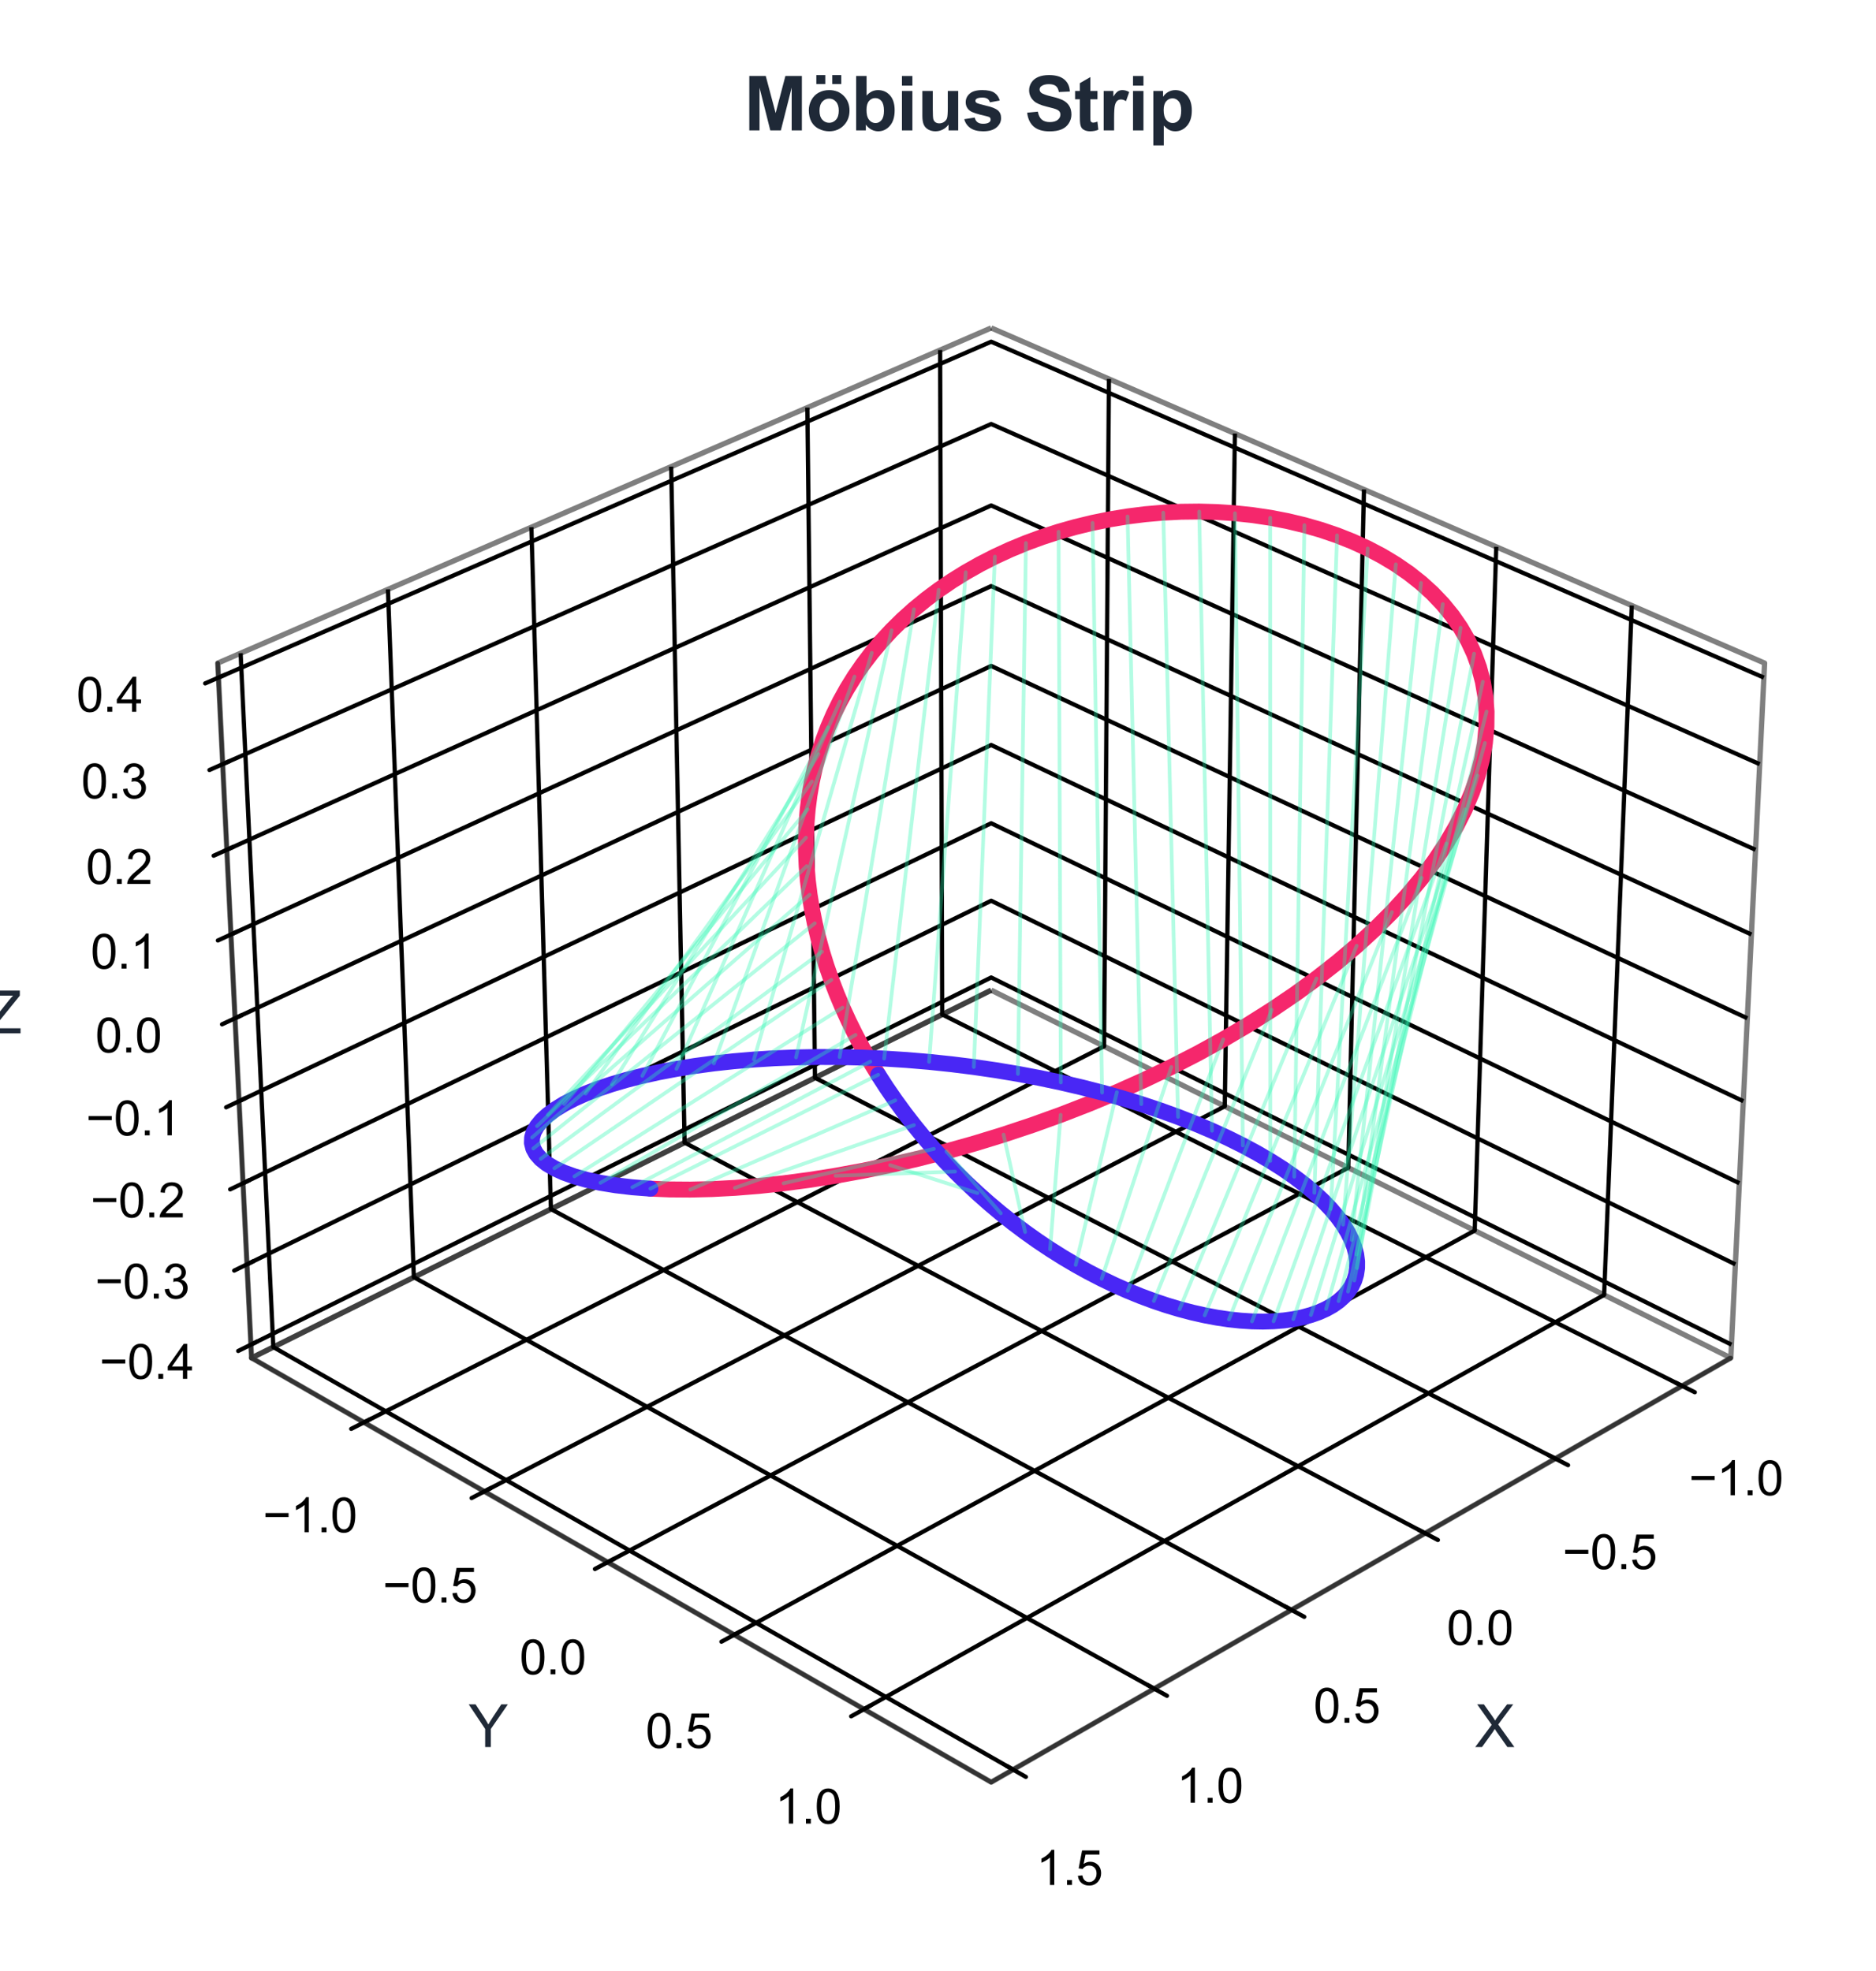 <?xml version="1.0" encoding="utf-8" standalone="no"?>
<!DOCTYPE svg PUBLIC "-//W3C//DTD SVG 1.1//EN"
  "http://www.w3.org/Graphics/SVG/1.1/DTD/svg11.dtd">
<svg xmlns:xlink="http://www.w3.org/1999/xlink" viewBox="0 0 353.705 371.636" xmlns="http://www.w3.org/2000/svg" version="1.1">
 <defs>
  <style type="text/css">*{stroke-linejoin: round; stroke-linecap: butt}</style>
 </defs>
 <g id="figure_1">
  <g id="patch_1">
   <path d="M 0 371.636 
L 353.705 371.636 
L 353.705 0 
L 0 0 
z
" style="fill: #ffffff"/>
  </g>
  <g id="patch_2">
   <path d="M 25.985 352.912 
L 339.305 352.912 
L 339.305 39.592 
L 25.985 39.592 
z
" style="fill: #ffffff"/>
  </g>
  <g id="pane3d_1">
   <g id="patch_3">
    <path d="M 186.879 186.717 
L 326.334 256.066 
L 332.702 125.044 
L 186.879 61.839 
" style="fill: none; opacity: 0.5; stroke: #000000; stroke-linejoin: miter"/>
   </g>
  </g>
  <g id="pane3d_2">
   <g id="patch_4">
    <path d="M 186.879 186.717 
L 47.424 256.066 
L 41.056 125.044 
L 186.879 61.839 
" style="fill: none; opacity: 0.5; stroke: #000000; stroke-linejoin: miter"/>
   </g>
  </g>
  <g id="pane3d_3">
   <g id="patch_5">
    <path d="M 186.879 186.717 
L 47.424 256.066 
L 186.879 336.066 
L 326.334 256.066 
" style="fill: none; opacity: 0.5; stroke: #000000; stroke-linejoin: miter"/>
   </g>
  </g>
  <g id="grid3d_1">
   <g id="Line3DCollection_1">
    <path d="M 317.147 261.337 
L 177.648 191.307 
L 177.254 66.011 
" style="fill: none; stroke: #000000; stroke-width: 0.8"/>
    <path d="M 293.241 275.051 
L 153.657 203.238 
L 152.22 76.862 
" style="fill: none; stroke: #000000; stroke-width: 0.8"/>
    <path d="M 268.701 289.128 
L 129.073 215.463 
L 126.541 87.992 
" style="fill: none; stroke: #000000; stroke-width: 0.8"/>
    <path d="M 243.5 303.585 
L 103.873 227.995 
L 100.19 99.413 
" style="fill: none; stroke: #000000; stroke-width: 0.8"/>
    <path d="M 217.612 318.436 
L 78.035 240.844 
L 73.141 111.137 
" style="fill: none; stroke: #000000; stroke-width: 0.8"/>
    <path d="M 191.009 333.697 
L 51.534 254.023 
L 45.366 123.176 
" style="fill: none; stroke: #000000; stroke-width: 0.8"/>
   </g>
  </g>
  <g id="grid3d_2">
   <g id="Line3DCollection_2">
    <path d="M 209.079 71.462 
L 208.164 197.302 
L 68.617 268.224 
" style="fill: none; stroke: #000000; stroke-width: 0.8"/>
    <path d="M 232.836 81.758 
L 230.92 208.618 
L 91.312 281.243 
" style="fill: none; stroke: #000000; stroke-width: 0.8"/>
    <path d="M 257.17 92.306 
L 254.206 220.198 
L 114.573 294.587 
" style="fill: none; stroke: #000000; stroke-width: 0.8"/>
    <path d="M 282.103 103.113 
L 278.041 232.051 
L 138.425 308.27 
" style="fill: none; stroke: #000000; stroke-width: 0.8"/>
    <path d="M 307.658 114.189 
L 302.444 244.186 
L 162.888 322.303 
" style="fill: none; stroke: #000000; stroke-width: 0.8"/>
   </g>
  </g>
  <g id="grid3d_3">
   <g id="Line3DCollection_3">
    <path d="M 47.302 253.563 
L 186.879 184.324 
L 326.456 253.563 
" style="fill: none; stroke: #000000; stroke-width: 0.8"/>
    <path d="M 46.566 238.42 
L 186.879 169.854 
L 327.192 238.42 
" style="fill: none; stroke: #000000; stroke-width: 0.8"/>
    <path d="M 45.823 223.117 
L 186.879 155.241 
L 327.936 223.117 
" style="fill: none; stroke: #000000; stroke-width: 0.8"/>
    <path d="M 45.071 207.65 
L 186.879 140.483 
L 328.687 207.65 
" style="fill: none; stroke: #000000; stroke-width: 0.8"/>
    <path d="M 44.311 192.018 
L 186.879 125.577 
L 329.447 192.018 
" style="fill: none; stroke: #000000; stroke-width: 0.8"/>
    <path d="M 43.543 176.217 
L 186.879 110.522 
L 330.215 176.217 
" style="fill: none; stroke: #000000; stroke-width: 0.8"/>
    <path d="M 42.767 160.245 
L 186.879 95.315 
L 330.991 160.245 
" style="fill: none; stroke: #000000; stroke-width: 0.8"/>
    <path d="M 41.982 144.099 
L 186.879 79.953 
L 331.776 144.099 
" style="fill: none; stroke: #000000; stroke-width: 0.8"/>
    <path d="M 41.189 127.776 
L 186.879 64.435 
L 332.569 127.776 
" style="fill: none; stroke: #000000; stroke-width: 0.8"/>
   </g>
  </g>
  <g id="axis3d_1">
   <g id="line2d_1">
    <path d="M 326.334 256.066 
L 186.879 336.066 
" style="fill: none; stroke: #333333; stroke-width: 0.8; stroke-linecap: round"/>
   </g>
   <g id="xtick_1">
    <g id="line2d_2">
     <path d="M 186.879 192.018 
" clip-path="url(#p9617e4431b)" style="fill: none; stroke: #333333; stroke-width: 0.8; stroke-linecap: round"/>
    </g>
    <g id="line2d_3">
     <path d="M 315.952 260.737 
L 319.542 262.539 
" style="fill: none; stroke: #000000; stroke-width: 0.8; stroke-linecap: round"/>
    </g>
    <g id="text_1">
     <!-- −1.0 -->
     <g transform="translate(318.416 281.954) scale(0.09 -0.09)">
      <defs>
       <path id="ArialMT-2212" d="M 3381 1997 
L 356 1997 
L 356 2522 
L 3381 2522 
L 3381 1997 
z
" transform="scale(0.016)"/>
       <path id="ArialMT-31" d="M 2384 0 
L 1822 0 
L 1822 3584 
Q 1619 3391 1289 3197 
Q 959 3003 697 2906 
L 697 3450 
Q 1169 3672 1522 3987 
Q 1875 4303 2022 4600 
L 2384 4600 
L 2384 0 
z
" transform="scale(0.016)"/>
       <path id="ArialMT-2e" d="M 581 0 
L 581 641 
L 1222 641 
L 1222 0 
L 581 0 
z
" transform="scale(0.016)"/>
       <path id="ArialMT-30" d="M 266 2259 
Q 266 3072 433 3567 
Q 600 4063 929 4331 
Q 1259 4600 1759 4600 
Q 2128 4600 2406 4451 
Q 2684 4303 2865 4023 
Q 3047 3744 3150 3342 
Q 3253 2941 3253 2259 
Q 3253 1453 3087 958 
Q 2922 463 2592 192 
Q 2263 -78 1759 -78 
Q 1097 -78 719 397 
Q 266 969 266 2259 
z
M 844 2259 
Q 844 1131 1108 757 
Q 1372 384 1759 384 
Q 2147 384 2411 759 
Q 2675 1134 2675 2259 
Q 2675 3391 2411 3762 
Q 2147 4134 1753 4134 
Q 1366 4134 1134 3806 
Q 844 3388 844 2259 
z
" transform="scale(0.016)"/>
      </defs>
      <use xlink:href="#ArialMT-2212"/>
      <use xlink:href="#ArialMT-31" transform="translate(58.398 0)"/>
      <use xlink:href="#ArialMT-2e" transform="translate(114.014 0)"/>
      <use xlink:href="#ArialMT-30" transform="translate(141.797 0)"/>
     </g>
    </g>
   </g>
   <g id="xtick_2">
    <g id="line2d_4">
     <path d="M 186.879 192.018 
" clip-path="url(#p9617e4431b)" style="fill: none; stroke: #333333; stroke-width: 0.8; stroke-linecap: round"/>
    </g>
    <g id="line2d_5">
     <path d="M 292.044 274.435 
L 295.639 276.284 
" style="fill: none; stroke: #000000; stroke-width: 0.8; stroke-linecap: round"/>
    </g>
    <g id="text_2">
     <!-- −0.5 -->
     <g transform="translate(294.596 295.881) scale(0.09 -0.09)">
      <defs>
       <path id="ArialMT-35" d="M 266 1200 
L 856 1250 
Q 922 819 1161 601 
Q 1400 384 1738 384 
Q 2144 384 2425 690 
Q 2706 997 2706 1503 
Q 2706 1984 2436 2262 
Q 2166 2541 1728 2541 
Q 1456 2541 1237 2417 
Q 1019 2294 894 2097 
L 366 2166 
L 809 4519 
L 3088 4519 
L 3088 3981 
L 1259 3981 
L 1013 2750 
Q 1425 3038 1878 3038 
Q 2478 3038 2890 2622 
Q 3303 2206 3303 1553 
Q 3303 931 2941 478 
Q 2500 -78 1738 -78 
Q 1113 -78 717 272 
Q 322 622 266 1200 
z
" transform="scale(0.016)"/>
      </defs>
      <use xlink:href="#ArialMT-2212"/>
      <use xlink:href="#ArialMT-30" transform="translate(58.398 0)"/>
      <use xlink:href="#ArialMT-2e" transform="translate(114.014 0)"/>
      <use xlink:href="#ArialMT-35" transform="translate(141.797 0)"/>
     </g>
    </g>
   </g>
   <g id="xtick_3">
    <g id="line2d_6">
     <path d="M 186.879 192.018 
" clip-path="url(#p9617e4431b)" style="fill: none; stroke: #333333; stroke-width: 0.8; stroke-linecap: round"/>
    </g>
    <g id="line2d_7">
     <path d="M 267.502 288.496 
L 271.102 290.395 
" style="fill: none; stroke: #000000; stroke-width: 0.8; stroke-linecap: round"/>
    </g>
    <g id="text_3">
     <!-- 0.0 -->
     <g transform="translate(272.77 310.178) scale(0.09 -0.09)">
      <use xlink:href="#ArialMT-30"/>
      <use xlink:href="#ArialMT-2e" transform="translate(55.615 0)"/>
      <use xlink:href="#ArialMT-30" transform="translate(83.398 0)"/>
     </g>
    </g>
   </g>
   <g id="xtick_4">
    <g id="line2d_8">
     <path d="M 186.879 192.018 
" clip-path="url(#p9617e4431b)" style="fill: none; stroke: #333333; stroke-width: 0.8; stroke-linecap: round"/>
    </g>
    <g id="line2d_9">
     <path d="M 242.3 302.936 
L 245.903 304.886 
" style="fill: none; stroke: #000000; stroke-width: 0.8; stroke-linecap: round"/>
    </g>
    <g id="text_4">
     <!-- 0.5 -->
     <g transform="translate(247.657 324.861) scale(0.09 -0.09)">
      <use xlink:href="#ArialMT-30"/>
      <use xlink:href="#ArialMT-2e" transform="translate(55.615 0)"/>
      <use xlink:href="#ArialMT-35" transform="translate(83.398 0)"/>
     </g>
    </g>
   </g>
   <g id="xtick_5">
    <g id="line2d_10">
     <path d="M 186.879 192.018 
" clip-path="url(#p9617e4431b)" style="fill: none; stroke: #333333; stroke-width: 0.8; stroke-linecap: round"/>
    </g>
    <g id="line2d_11">
     <path d="M 216.412 317.768 
L 220.017 319.773 
" style="fill: none; stroke: #000000; stroke-width: 0.8; stroke-linecap: round"/>
    </g>
    <g id="text_5">
     <!-- 1.0 -->
     <g transform="translate(221.858 339.945) scale(0.09 -0.09)">
      <use xlink:href="#ArialMT-31"/>
      <use xlink:href="#ArialMT-2e" transform="translate(55.615 0)"/>
      <use xlink:href="#ArialMT-30" transform="translate(83.398 0)"/>
     </g>
    </g>
   </g>
   <g id="xtick_6">
    <g id="line2d_12">
     <path d="M 186.879 192.018 
" clip-path="url(#p9617e4431b)" style="fill: none; stroke: #333333; stroke-width: 0.8; stroke-linecap: round"/>
    </g>
    <g id="line2d_13">
     <path d="M 189.809 333.011 
L 193.415 335.071 
" style="fill: none; stroke: #000000; stroke-width: 0.8; stroke-linecap: round"/>
    </g>
    <g id="text_6">
     <!-- 1.5 -->
     <g transform="translate(195.345 355.447) scale(0.09 -0.09)">
      <use xlink:href="#ArialMT-31"/>
      <use xlink:href="#ArialMT-2e" transform="translate(55.615 0)"/>
      <use xlink:href="#ArialMT-35" transform="translate(83.398 0)"/>
     </g>
    </g>
   </g>
   <g id="text_7">
    <!-- X -->
    <g style="fill: #1f2937" transform="translate(278.087 329.449) scale(0.11 -0.11)">
     <defs>
      <path id="ArialMT-58" d="M 28 0 
L 1800 2388 
L 238 4581 
L 959 4581 
L 1791 3406 
Q 2050 3041 2159 2844 
Q 2313 3094 2522 3366 
L 3444 4581 
L 4103 4581 
L 2494 2422 
L 4228 0 
L 3478 0 
L 2325 1634 
Q 2228 1775 2125 1941 
Q 1972 1691 1906 1597 
L 756 0 
L 28 0 
z
" transform="scale(0.016)"/>
     </defs>
     <use xlink:href="#ArialMT-58"/>
    </g>
   </g>
  </g>
  <g id="axis3d_2">
   <g id="line2d_14">
    <path d="M 47.424 256.066 
L 186.879 336.066 
" style="fill: none; stroke: #333333; stroke-width: 0.8; stroke-linecap: round"/>
   </g>
   <g id="xtick_7">
    <g id="line2d_15">
     <path d="M 186.879 192.018 
" clip-path="url(#p9617e4431b)" style="fill: none; stroke: #333333; stroke-width: 0.8; stroke-linecap: round"/>
    </g>
    <g id="line2d_16">
     <path d="M 69.813 267.616 
L 66.221 269.442 
" style="fill: none; stroke: #000000; stroke-width: 0.8; stroke-linecap: round"/>
    </g>
    <g id="text_8">
     <!-- −1.0 -->
     <g transform="translate(49.539 288.948) scale(0.09 -0.09)">
      <use xlink:href="#ArialMT-2212"/>
      <use xlink:href="#ArialMT-31" transform="translate(58.398 0)"/>
      <use xlink:href="#ArialMT-2e" transform="translate(114.014 0)"/>
      <use xlink:href="#ArialMT-30" transform="translate(141.797 0)"/>
     </g>
    </g>
   </g>
   <g id="xtick_8">
    <g id="line2d_17">
     <path d="M 186.879 192.018 
" clip-path="url(#p9617e4431b)" style="fill: none; stroke: #333333; stroke-width: 0.8; stroke-linecap: round"/>
    </g>
    <g id="line2d_18">
     <path d="M 92.509 280.62 
L 88.912 282.491 
" style="fill: none; stroke: #000000; stroke-width: 0.8; stroke-linecap: round"/>
    </g>
    <g id="text_9">
     <!-- −0.5 -->
     <g transform="translate(72.152 302.17) scale(0.09 -0.09)">
      <use xlink:href="#ArialMT-2212"/>
      <use xlink:href="#ArialMT-30" transform="translate(58.398 0)"/>
      <use xlink:href="#ArialMT-2e" transform="translate(114.014 0)"/>
      <use xlink:href="#ArialMT-35" transform="translate(141.797 0)"/>
     </g>
    </g>
   </g>
   <g id="xtick_9">
    <g id="line2d_19">
     <path d="M 186.879 192.018 
" clip-path="url(#p9617e4431b)" style="fill: none; stroke: #333333; stroke-width: 0.8; stroke-linecap: round"/>
    </g>
    <g id="line2d_20">
     <path d="M 115.772 293.949 
L 112.171 295.867 
" style="fill: none; stroke: #000000; stroke-width: 0.8; stroke-linecap: round"/>
    </g>
    <g id="text_10">
     <!-- 0.0 -->
     <g transform="translate(97.961 315.723) scale(0.09 -0.09)">
      <use xlink:href="#ArialMT-30"/>
      <use xlink:href="#ArialMT-2e" transform="translate(55.615 0)"/>
      <use xlink:href="#ArialMT-30" transform="translate(83.398 0)"/>
     </g>
    </g>
   </g>
   <g id="xtick_10">
    <g id="line2d_21">
     <path d="M 186.879 192.018 
" clip-path="url(#p9617e4431b)" style="fill: none; stroke: #333333; stroke-width: 0.8; stroke-linecap: round"/>
    </g>
    <g id="line2d_22">
     <path d="M 139.624 307.615 
L 136.021 309.582 
" style="fill: none; stroke: #000000; stroke-width: 0.8; stroke-linecap: round"/>
    </g>
    <g id="text_11">
     <!-- 0.5 -->
     <g transform="translate(121.729 329.62) scale(0.09 -0.09)">
      <use xlink:href="#ArialMT-30"/>
      <use xlink:href="#ArialMT-2e" transform="translate(55.615 0)"/>
      <use xlink:href="#ArialMT-35" transform="translate(83.398 0)"/>
     </g>
    </g>
   </g>
   <g id="xtick_11">
    <g id="line2d_23">
     <path d="M 186.879 192.018 
" clip-path="url(#p9617e4431b)" style="fill: none; stroke: #333333; stroke-width: 0.8; stroke-linecap: round"/>
    </g>
    <g id="line2d_24">
     <path d="M 164.088 321.631 
L 160.482 323.649 
" style="fill: none; stroke: #000000; stroke-width: 0.8; stroke-linecap: round"/>
    </g>
    <g id="text_12">
     <!-- 1.0 -->
     <g transform="translate(146.109 343.874) scale(0.09 -0.09)">
      <use xlink:href="#ArialMT-31"/>
      <use xlink:href="#ArialMT-2e" transform="translate(55.615 0)"/>
      <use xlink:href="#ArialMT-30" transform="translate(83.398 0)"/>
     </g>
    </g>
   </g>
   <g id="text_13">
    <!-- Y -->
    <g style="fill: #1f2937" transform="translate(88.334 329.449) scale(0.11 -0.11)">
     <defs>
      <path id="ArialMT-59" d="M 1784 0 
L 1784 1941 
L 19 4581 
L 756 4581 
L 1659 3200 
Q 1909 2813 2125 2425 
Q 2331 2784 2625 3234 
L 3513 4581 
L 4219 4581 
L 2391 1941 
L 2391 0 
L 1784 0 
z
" transform="scale(0.016)"/>
     </defs>
     <use xlink:href="#ArialMT-59"/>
    </g>
   </g>
  </g>
  <g id="axis3d_3">
   <g id="line2d_25">
    <path d="M 47.424 256.066 
L 41.056 125.044 
" style="fill: none; stroke: #333333; stroke-width: 0.8; stroke-linecap: round"/>
   </g>
   <g id="xtick_12">
    <g id="line2d_26">
     <path d="M 186.879 192.018 
" style="fill: none; stroke: #333333; stroke-width: 0.8; stroke-linecap: round"/>
    </g>
    <g id="line2d_27">
     <path d="M 48.498 252.97 
L 44.907 254.752 
" style="fill: none; stroke: #000000; stroke-width: 0.8; stroke-linecap: round"/>
    </g>
    <g id="text_14">
     <!-- −0.4 -->
     <g transform="translate(18.747 260.005) scale(0.09 -0.09)">
      <defs>
       <path id="ArialMT-34" d="M 2069 0 
L 2069 1097 
L 81 1097 
L 81 1613 
L 2172 4581 
L 2631 4581 
L 2631 1613 
L 3250 1613 
L 3250 1097 
L 2631 1097 
L 2631 0 
L 2069 0 
z
M 2069 1613 
L 2069 3678 
L 634 1613 
L 2069 1613 
z
" transform="scale(0.016)"/>
      </defs>
      <use xlink:href="#ArialMT-2212"/>
      <use xlink:href="#ArialMT-30" transform="translate(58.398 0)"/>
      <use xlink:href="#ArialMT-2e" transform="translate(114.014 0)"/>
      <use xlink:href="#ArialMT-34" transform="translate(141.797 0)"/>
     </g>
    </g>
   </g>
   <g id="xtick_13">
    <g id="line2d_28">
     <path d="M 186.879 192.018 
" style="fill: none; stroke: #333333; stroke-width: 0.8; stroke-linecap: round"/>
    </g>
    <g id="line2d_29">
     <path d="M 47.769 237.833 
L 44.157 239.597 
" style="fill: none; stroke: #000000; stroke-width: 0.8; stroke-linecap: round"/>
    </g>
    <g id="text_15">
     <!-- −0.3 -->
     <g transform="translate(17.907 244.862) scale(0.09 -0.09)">
      <defs>
       <path id="ArialMT-33" d="M 269 1209 
L 831 1284 
Q 928 806 1161 595 
Q 1394 384 1728 384 
Q 2125 384 2398 659 
Q 2672 934 2672 1341 
Q 2672 1728 2419 1979 
Q 2166 2231 1775 2231 
Q 1616 2231 1378 2169 
L 1441 2663 
Q 1497 2656 1531 2656 
Q 1891 2656 2178 2843 
Q 2466 3031 2466 3422 
Q 2466 3731 2256 3934 
Q 2047 4138 1716 4138 
Q 1388 4138 1169 3931 
Q 950 3725 888 3313 
L 325 3413 
Q 428 3978 793 4289 
Q 1159 4600 1703 4600 
Q 2078 4600 2393 4439 
Q 2709 4278 2876 4000 
Q 3044 3722 3044 3409 
Q 3044 3113 2884 2869 
Q 2725 2625 2413 2481 
Q 2819 2388 3044 2092 
Q 3269 1797 3269 1353 
Q 3269 753 2831 336 
Q 2394 -81 1725 -81 
Q 1122 -81 723 278 
Q 325 638 269 1209 
z
" transform="scale(0.016)"/>
      </defs>
      <use xlink:href="#ArialMT-2212"/>
      <use xlink:href="#ArialMT-30" transform="translate(58.398 0)"/>
      <use xlink:href="#ArialMT-2e" transform="translate(114.014 0)"/>
      <use xlink:href="#ArialMT-33" transform="translate(141.797 0)"/>
     </g>
    </g>
   </g>
   <g id="xtick_14">
    <g id="line2d_30">
     <path d="M 186.879 192.018 
" style="fill: none; stroke: #333333; stroke-width: 0.8; stroke-linecap: round"/>
    </g>
    <g id="line2d_31">
     <path d="M 47.032 222.535 
L 43.4 224.282 
" style="fill: none; stroke: #000000; stroke-width: 0.8; stroke-linecap: round"/>
    </g>
    <g id="text_16">
     <!-- −0.2 -->
     <g transform="translate(17.058 229.559) scale(0.09 -0.09)">
      <defs>
       <path id="ArialMT-32" d="M 3222 541 
L 3222 0 
L 194 0 
Q 188 203 259 391 
Q 375 700 629 1000 
Q 884 1300 1366 1694 
Q 2113 2306 2375 2664 
Q 2638 3022 2638 3341 
Q 2638 3675 2398 3904 
Q 2159 4134 1775 4134 
Q 1369 4134 1125 3890 
Q 881 3647 878 3216 
L 300 3275 
Q 359 3922 746 4261 
Q 1134 4600 1788 4600 
Q 2447 4600 2831 4234 
Q 3216 3869 3216 3328 
Q 3216 3053 3103 2787 
Q 2991 2522 2730 2228 
Q 2469 1934 1863 1422 
Q 1356 997 1212 845 
Q 1069 694 975 541 
L 3222 541 
z
" transform="scale(0.016)"/>
      </defs>
      <use xlink:href="#ArialMT-2212"/>
      <use xlink:href="#ArialMT-30" transform="translate(58.398 0)"/>
      <use xlink:href="#ArialMT-2e" transform="translate(114.014 0)"/>
      <use xlink:href="#ArialMT-32" transform="translate(141.797 0)"/>
     </g>
    </g>
   </g>
   <g id="xtick_15">
    <g id="line2d_32">
     <path d="M 186.879 192.018 
" style="fill: none; stroke: #333333; stroke-width: 0.8; stroke-linecap: round"/>
    </g>
    <g id="line2d_33">
     <path d="M 46.287 207.074 
L 42.635 208.804 
" style="fill: none; stroke: #000000; stroke-width: 0.8; stroke-linecap: round"/>
    </g>
    <g id="text_17">
     <!-- −0.1 -->
     <g transform="translate(16.201 214.092) scale(0.09 -0.09)">
      <use xlink:href="#ArialMT-2212"/>
      <use xlink:href="#ArialMT-30" transform="translate(58.398 0)"/>
      <use xlink:href="#ArialMT-2e" transform="translate(114.014 0)"/>
      <use xlink:href="#ArialMT-31" transform="translate(141.797 0)"/>
     </g>
    </g>
   </g>
   <g id="xtick_16">
    <g id="line2d_34">
     <path d="M 186.879 192.018 
" style="fill: none; stroke: #333333; stroke-width: 0.8; stroke-linecap: round"/>
    </g>
    <g id="line2d_35">
     <path d="M 45.534 191.448 
L 41.861 193.159 
" style="fill: none; stroke: #000000; stroke-width: 0.8; stroke-linecap: round"/>
    </g>
    <g id="text_18">
     <!-- 0.0 -->
     <g transform="translate(17.962 198.46) scale(0.09 -0.09)">
      <use xlink:href="#ArialMT-30"/>
      <use xlink:href="#ArialMT-2e" transform="translate(55.615 0)"/>
      <use xlink:href="#ArialMT-30" transform="translate(83.398 0)"/>
     </g>
    </g>
   </g>
   <g id="xtick_17">
    <g id="line2d_36">
     <path d="M 186.879 192.018 
" style="fill: none; stroke: #333333; stroke-width: 0.8; stroke-linecap: round"/>
    </g>
    <g id="line2d_37">
     <path d="M 44.773 175.653 
L 41.079 177.346 
" style="fill: none; stroke: #000000; stroke-width: 0.8; stroke-linecap: round"/>
    </g>
    <g id="text_19">
     <!-- 0.1 -->
     <g transform="translate(17.086 182.659) scale(0.09 -0.09)">
      <use xlink:href="#ArialMT-30"/>
      <use xlink:href="#ArialMT-2e" transform="translate(55.615 0)"/>
      <use xlink:href="#ArialMT-31" transform="translate(83.398 0)"/>
     </g>
    </g>
   </g>
   <g id="xtick_18">
    <g id="line2d_38">
     <path d="M 186.879 192.018 
" style="fill: none; stroke: #333333; stroke-width: 0.8; stroke-linecap: round"/>
    </g>
    <g id="line2d_39">
     <path d="M 44.004 159.687 
L 40.288 161.361 
" style="fill: none; stroke: #000000; stroke-width: 0.8; stroke-linecap: round"/>
    </g>
    <g id="text_20">
     <!-- 0.2 -->
     <g transform="translate(16.2 166.687) scale(0.09 -0.09)">
      <use xlink:href="#ArialMT-30"/>
      <use xlink:href="#ArialMT-2e" transform="translate(55.615 0)"/>
      <use xlink:href="#ArialMT-32" transform="translate(83.398 0)"/>
     </g>
    </g>
   </g>
   <g id="xtick_19">
    <g id="line2d_40">
     <path d="M 186.879 192.018 
" style="fill: none; stroke: #333333; stroke-width: 0.8; stroke-linecap: round"/>
    </g>
    <g id="line2d_41">
     <path d="M 43.227 143.548 
L 39.489 145.202 
" style="fill: none; stroke: #000000; stroke-width: 0.8; stroke-linecap: round"/>
    </g>
    <g id="text_21">
     <!-- 0.3 -->
     <g transform="translate(15.305 150.541) scale(0.09 -0.09)">
      <use xlink:href="#ArialMT-30"/>
      <use xlink:href="#ArialMT-2e" transform="translate(55.615 0)"/>
      <use xlink:href="#ArialMT-33" transform="translate(83.398 0)"/>
     </g>
    </g>
   </g>
   <g id="xtick_20">
    <g id="line2d_42">
     <path d="M 186.879 192.018 
" style="fill: none; stroke: #333333; stroke-width: 0.8; stroke-linecap: round"/>
    </g>
    <g id="line2d_43">
     <path d="M 42.441 127.232 
L 38.681 128.866 
" style="fill: none; stroke: #000000; stroke-width: 0.8; stroke-linecap: round"/>
    </g>
    <g id="text_22">
     <!-- 0.4 -->
     <g transform="translate(14.4 134.218) scale(0.09 -0.09)">
      <use xlink:href="#ArialMT-30"/>
      <use xlink:href="#ArialMT-2e" transform="translate(55.615 0)"/>
      <use xlink:href="#ArialMT-34" transform="translate(83.398 0)"/>
     </g>
    </g>
   </g>
   <g id="text_23">
    <!-- Z -->
    <g style="fill: #1f2937" transform="translate(-2.73 194.861) scale(0.11 -0.11)">
     <defs>
      <path id="ArialMT-5a" d="M 128 0 
L 128 563 
L 2475 3497 
Q 2725 3809 2950 4041 
L 394 4041 
L 394 4581 
L 3675 4581 
L 3675 4041 
L 1103 863 
L 825 541 
L 3750 541 
L 3750 0 
L 128 0 
z
" transform="scale(0.016)"/>
     </defs>
     <use xlink:href="#ArialMT-5a"/>
    </g>
   </g>
  </g>
  <g id="axes_1">
   <g id="line2d_44">
    <path d="M 122.624 224.145 
L 126.268 224.293 
L 130.148 224.322 
L 134.249 224.225 
L 138.557 223.999 
L 143.056 223.638 
L 147.731 223.139 
L 152.565 222.499 
L 157.537 221.716 
L 162.631 220.787 
L 167.826 219.712 
L 173.102 218.49 
L 178.439 217.122 
L 183.817 215.609 
L 189.213 213.953 
L 194.608 212.156 
L 199.981 210.222 
L 205.311 208.155 
L 210.578 205.959 
L 215.762 203.639 
L 220.843 201.203 
L 225.805 198.655 
L 230.628 196.003 
L 235.296 193.254 
L 239.793 190.416 
L 244.105 187.498 
L 248.217 184.507 
L 252.116 181.452 
L 255.792 178.343 
L 259.234 175.188 
L 262.434 171.998 
L 265.382 168.78 
L 268.074 165.544 
L 270.503 162.3 
L 272.665 159.056 
L 274.558 155.823 
L 276.181 152.608 
L 277.532 149.42 
L 278.613 146.268 
L 279.425 143.16 
L 279.971 140.104 
L 280.254 137.108 
L 280.28 134.179 
L 280.053 131.324 
L 279.581 128.549 
L 278.87 125.861 
L 277.927 123.265 
L 276.763 120.768 
L 275.384 118.374 
L 273.801 116.088 
L 272.023 113.914 
L 270.062 111.856 
L 267.926 109.918 
L 265.628 108.103 
L 263.178 106.414 
L 260.588 104.852 
L 257.869 103.421 
L 255.032 102.121 
L 252.089 100.954 
L 249.052 99.922 
L 245.932 99.024 
L 242.741 98.261 
L 239.489 97.633 
L 236.188 97.141 
L 232.848 96.782 
L 229.482 96.557 
L 226.098 96.464 
L 222.708 96.502 
L 219.321 96.669 
L 215.947 96.964 
L 212.595 97.385 
L 209.275 97.928 
L 205.994 98.593 
L 202.762 99.376 
L 199.585 100.274 
L 196.472 101.284 
L 193.429 102.404 
L 190.462 103.63 
L 187.579 104.959 
L 184.785 106.387 
L 182.085 107.911 
L 179.484 109.527 
L 176.986 111.231 
L 174.596 113.02 
L 172.316 114.89 
L 170.15 116.836 
L 168.101 118.856 
L 166.171 120.945 
L 164.362 123.099 
L 162.675 125.314 
L 161.111 127.586 
L 159.672 129.912 
L 158.357 132.288 
L 157.167 134.709 
L 156.102 137.173 
L 155.161 139.674 
L 154.343 142.211 
L 153.648 144.778 
L 153.074 147.373 
L 152.62 149.992 
L 152.284 152.632 
L 152.064 155.289 
L 151.96 157.96 
L 151.968 160.642 
L 152.086 163.332 
L 152.313 166.026 
L 152.646 168.722 
L 153.083 171.417 
L 153.622 174.108 
L 154.26 176.792 
L 154.994 179.466 
L 155.824 182.128 
L 156.745 184.775 
L 157.756 187.404 
L 158.855 190.013 
L 160.039 192.6 
L 161.306 195.161 
L 162.654 197.694 
L 164.08 200.196 
L 165.582 202.666 
" clip-path="url(#p9617e4431b)" style="fill: none; stroke: #f5276c; stroke-width: 3; stroke-linecap: round"/>
   </g>
   <g id="line2d_45">
    <path d="M 165.582 202.666 
L 167.159 205.1 
L 168.807 207.496 
L 170.524 209.851 
L 172.308 212.163 
L 174.157 214.429 
L 176.069 216.647 
L 178.04 218.813 
L 180.068 220.926 
L 182.15 222.983 
L 184.284 224.981 
L 186.466 226.917 
L 188.694 228.789 
L 190.964 230.594 
L 193.272 232.329 
L 195.615 233.993 
L 197.989 235.582 
L 200.39 237.094 
L 202.813 238.527 
L 205.254 239.878 
L 207.708 241.145 
L 210.169 242.326 
L 212.633 243.419 
L 215.093 244.422 
L 217.544 245.333 
L 219.98 246.151 
L 222.395 246.874 
L 224.781 247.502 
L 227.133 248.032 
L 229.443 248.465 
L 231.704 248.8 
L 233.91 249.037 
L 236.052 249.175 
L 238.124 249.215 
L 240.117 249.158 
L 242.026 249.004 
L 243.841 248.754 
L 245.557 248.411 
L 247.164 247.974 
L 248.658 247.448 
L 250.029 246.833 
L 251.273 246.133 
L 252.381 245.351 
L 253.348 244.489 
L 254.168 243.551 
L 254.835 242.541 
L 255.343 241.463 
L 255.689 240.321 
L 255.867 239.12 
L 255.874 237.863 
L 255.706 236.557 
L 255.359 235.205 
L 254.833 233.814 
L 254.124 232.387 
L 253.231 230.932 
L 252.154 229.453 
L 250.892 227.957 
L 249.446 226.447 
L 247.817 224.931 
L 246.006 223.413 
L 244.016 221.9 
L 241.85 220.397 
L 239.511 218.91 
L 237.003 217.444 
L 234.331 216.004 
L 231.5 214.595 
L 228.515 213.223 
L 225.385 211.893 
L 222.114 210.609 
L 218.711 209.376 
L 215.184 208.199 
L 211.541 207.08 
L 207.791 206.025 
L 203.944 205.037 
L 200.009 204.12 
L 195.997 203.275 
L 191.919 202.507 
L 187.786 201.817 
L 183.608 201.208 
L 179.399 200.682 
L 175.17 200.24 
L 170.933 199.883 
L 166.701 199.613 
L 162.486 199.429 
L 158.303 199.332 
L 154.163 199.321 
L 150.081 199.396 
L 146.07 199.556 
L 142.142 199.8 
L 138.312 200.124 
L 134.593 200.529 
L 130.999 201.01 
L 127.542 201.564 
L 124.236 202.189 
L 121.094 202.881 
L 118.127 203.635 
L 115.35 204.447 
L 112.772 205.311 
L 110.407 206.224 
L 108.266 207.178 
L 106.357 208.169 
L 104.693 209.189 
L 103.281 210.232 
L 102.131 211.292 
L 101.251 212.361 
L 100.646 213.431 
L 100.324 214.495 
L 100.289 215.545 
L 100.546 216.574 
L 101.098 217.572 
L 101.945 218.533 
L 103.09 219.448 
L 104.532 220.308 
L 106.268 221.106 
L 108.297 221.833 
L 110.613 222.482 
L 113.212 223.045 
L 116.085 223.514 
L 119.226 223.884 
L 122.624 224.145 
" clip-path="url(#p9617e4431b)" style="fill: none; stroke: #4927f5; stroke-width: 3; stroke-linecap: round"/>
   </g>
   <g id="line2d_46">
    <path d="M 122.624 224.145 
L 165.582 202.666 
" clip-path="url(#p9617e4431b)" style="fill: none; stroke: #27f5b0; stroke-opacity: 0.35; stroke-width: 0.7; stroke-linecap: round"/>
   </g>
   <g id="line2d_47">
    <path d="M 130.148 224.322 
L 168.807 207.496 
" clip-path="url(#p9617e4431b)" style="fill: none; stroke: #27f5b0; stroke-opacity: 0.35; stroke-width: 0.7; stroke-linecap: round"/>
   </g>
   <g id="line2d_48">
    <path d="M 138.557 223.999 
L 172.308 212.163 
" clip-path="url(#p9617e4431b)" style="fill: none; stroke: #27f5b0; stroke-opacity: 0.35; stroke-width: 0.7; stroke-linecap: round"/>
   </g>
   <g id="line2d_49">
    <path d="M 147.731 223.139 
L 176.069 216.647 
" clip-path="url(#p9617e4431b)" style="fill: none; stroke: #27f5b0; stroke-opacity: 0.35; stroke-width: 0.7; stroke-linecap: round"/>
   </g>
   <g id="line2d_50">
    <path d="M 157.537 221.716 
L 180.068 220.926 
" clip-path="url(#p9617e4431b)" style="fill: none; stroke: #27f5b0; stroke-opacity: 0.35; stroke-width: 0.7; stroke-linecap: round"/>
   </g>
   <g id="line2d_51">
    <path d="M 167.826 219.712 
L 184.284 224.981 
" clip-path="url(#p9617e4431b)" style="fill: none; stroke: #27f5b0; stroke-opacity: 0.35; stroke-width: 0.7; stroke-linecap: round"/>
   </g>
   <g id="line2d_52">
    <path d="M 178.439 217.122 
L 188.694 228.789 
" clip-path="url(#p9617e4431b)" style="fill: none; stroke: #27f5b0; stroke-opacity: 0.35; stroke-width: 0.7; stroke-linecap: round"/>
   </g>
   <g id="line2d_53">
    <path d="M 189.213 213.953 
L 193.272 232.329 
" clip-path="url(#p9617e4431b)" style="fill: none; stroke: #27f5b0; stroke-opacity: 0.35; stroke-width: 0.7; stroke-linecap: round"/>
   </g>
   <g id="line2d_54">
    <path d="M 199.981 210.222 
L 197.989 235.582 
" clip-path="url(#p9617e4431b)" style="fill: none; stroke: #27f5b0; stroke-opacity: 0.35; stroke-width: 0.7; stroke-linecap: round"/>
   </g>
   <g id="line2d_55">
    <path d="M 210.578 205.959 
L 202.813 238.527 
" clip-path="url(#p9617e4431b)" style="fill: none; stroke: #27f5b0; stroke-opacity: 0.35; stroke-width: 0.7; stroke-linecap: round"/>
   </g>
   <g id="line2d_56">
    <path d="M 220.843 201.203 
L 207.708 241.145 
" clip-path="url(#p9617e4431b)" style="fill: none; stroke: #27f5b0; stroke-opacity: 0.35; stroke-width: 0.7; stroke-linecap: round"/>
   </g>
   <g id="line2d_57">
    <path d="M 230.628 196.003 
L 212.633 243.419 
" clip-path="url(#p9617e4431b)" style="fill: none; stroke: #27f5b0; stroke-opacity: 0.35; stroke-width: 0.7; stroke-linecap: round"/>
   </g>
   <g id="line2d_58">
    <path d="M 239.793 190.416 
L 217.544 245.333 
" clip-path="url(#p9617e4431b)" style="fill: none; stroke: #27f5b0; stroke-opacity: 0.35; stroke-width: 0.7; stroke-linecap: round"/>
   </g>
   <g id="line2d_59">
    <path d="M 248.217 184.507 
L 222.395 246.874 
" clip-path="url(#p9617e4431b)" style="fill: none; stroke: #27f5b0; stroke-opacity: 0.35; stroke-width: 0.7; stroke-linecap: round"/>
   </g>
   <g id="line2d_60">
    <path d="M 255.792 178.343 
L 227.133 248.032 
" clip-path="url(#p9617e4431b)" style="fill: none; stroke: #27f5b0; stroke-opacity: 0.35; stroke-width: 0.7; stroke-linecap: round"/>
   </g>
   <g id="line2d_61">
    <path d="M 262.434 171.998 
L 231.704 248.8 
" clip-path="url(#p9617e4431b)" style="fill: none; stroke: #27f5b0; stroke-opacity: 0.35; stroke-width: 0.7; stroke-linecap: round"/>
   </g>
   <g id="line2d_62">
    <path d="M 268.074 165.544 
L 236.052 249.175 
" clip-path="url(#p9617e4431b)" style="fill: none; stroke: #27f5b0; stroke-opacity: 0.35; stroke-width: 0.7; stroke-linecap: round"/>
   </g>
   <g id="line2d_63">
    <path d="M 272.665 159.056 
L 240.117 249.158 
" clip-path="url(#p9617e4431b)" style="fill: none; stroke: #27f5b0; stroke-opacity: 0.35; stroke-width: 0.7; stroke-linecap: round"/>
   </g>
   <g id="line2d_64">
    <path d="M 276.181 152.608 
L 243.841 248.754 
" clip-path="url(#p9617e4431b)" style="fill: none; stroke: #27f5b0; stroke-opacity: 0.35; stroke-width: 0.7; stroke-linecap: round"/>
   </g>
   <g id="line2d_65">
    <path d="M 278.613 146.268 
L 247.164 247.974 
" clip-path="url(#p9617e4431b)" style="fill: none; stroke: #27f5b0; stroke-opacity: 0.35; stroke-width: 0.7; stroke-linecap: round"/>
   </g>
   <g id="line2d_66">
    <path d="M 279.971 140.104 
L 250.029 246.833 
" clip-path="url(#p9617e4431b)" style="fill: none; stroke: #27f5b0; stroke-opacity: 0.35; stroke-width: 0.7; stroke-linecap: round"/>
   </g>
   <g id="line2d_67">
    <path d="M 280.28 134.179 
L 252.381 245.351 
" clip-path="url(#p9617e4431b)" style="fill: none; stroke: #27f5b0; stroke-opacity: 0.35; stroke-width: 0.7; stroke-linecap: round"/>
   </g>
   <g id="line2d_68">
    <path d="M 279.581 128.549 
L 254.168 243.551 
" clip-path="url(#p9617e4431b)" style="fill: none; stroke: #27f5b0; stroke-opacity: 0.35; stroke-width: 0.7; stroke-linecap: round"/>
   </g>
   <g id="line2d_69">
    <path d="M 277.927 123.265 
L 255.343 241.463 
" clip-path="url(#p9617e4431b)" style="fill: none; stroke: #27f5b0; stroke-opacity: 0.35; stroke-width: 0.7; stroke-linecap: round"/>
   </g>
   <g id="line2d_70">
    <path d="M 275.384 118.374 
L 255.867 239.12 
" clip-path="url(#p9617e4431b)" style="fill: none; stroke: #27f5b0; stroke-opacity: 0.35; stroke-width: 0.7; stroke-linecap: round"/>
   </g>
   <g id="line2d_71">
    <path d="M 272.023 113.914 
L 255.706 236.557 
" clip-path="url(#p9617e4431b)" style="fill: none; stroke: #27f5b0; stroke-opacity: 0.35; stroke-width: 0.7; stroke-linecap: round"/>
   </g>
   <g id="line2d_72">
    <path d="M 267.926 109.918 
L 254.833 233.814 
" clip-path="url(#p9617e4431b)" style="fill: none; stroke: #27f5b0; stroke-opacity: 0.35; stroke-width: 0.7; stroke-linecap: round"/>
   </g>
   <g id="line2d_73">
    <path d="M 263.178 106.414 
L 253.231 230.932 
" clip-path="url(#p9617e4431b)" style="fill: none; stroke: #27f5b0; stroke-opacity: 0.35; stroke-width: 0.7; stroke-linecap: round"/>
   </g>
   <g id="line2d_74">
    <path d="M 257.869 103.421 
L 250.892 227.957 
" clip-path="url(#p9617e4431b)" style="fill: none; stroke: #27f5b0; stroke-opacity: 0.35; stroke-width: 0.7; stroke-linecap: round"/>
   </g>
   <g id="line2d_75">
    <path d="M 252.089 100.954 
L 247.817 224.931 
" clip-path="url(#p9617e4431b)" style="fill: none; stroke: #27f5b0; stroke-opacity: 0.35; stroke-width: 0.7; stroke-linecap: round"/>
   </g>
   <g id="line2d_76">
    <path d="M 245.932 99.024 
L 244.016 221.9 
" clip-path="url(#p9617e4431b)" style="fill: none; stroke: #27f5b0; stroke-opacity: 0.35; stroke-width: 0.7; stroke-linecap: round"/>
   </g>
   <g id="line2d_77">
    <path d="M 239.489 97.633 
L 239.511 218.91 
" clip-path="url(#p9617e4431b)" style="fill: none; stroke: #27f5b0; stroke-opacity: 0.35; stroke-width: 0.7; stroke-linecap: round"/>
   </g>
   <g id="line2d_78">
    <path d="M 232.848 96.782 
L 234.331 216.004 
" clip-path="url(#p9617e4431b)" style="fill: none; stroke: #27f5b0; stroke-opacity: 0.35; stroke-width: 0.7; stroke-linecap: round"/>
   </g>
   <g id="line2d_79">
    <path d="M 226.098 96.464 
L 228.515 213.223 
" clip-path="url(#p9617e4431b)" style="fill: none; stroke: #27f5b0; stroke-opacity: 0.35; stroke-width: 0.7; stroke-linecap: round"/>
   </g>
   <g id="line2d_80">
    <path d="M 219.321 96.669 
L 222.114 210.609 
" clip-path="url(#p9617e4431b)" style="fill: none; stroke: #27f5b0; stroke-opacity: 0.35; stroke-width: 0.7; stroke-linecap: round"/>
   </g>
   <g id="line2d_81">
    <path d="M 212.595 97.385 
L 215.184 208.199 
" clip-path="url(#p9617e4431b)" style="fill: none; stroke: #27f5b0; stroke-opacity: 0.35; stroke-width: 0.7; stroke-linecap: round"/>
   </g>
   <g id="line2d_82">
    <path d="M 205.994 98.593 
L 207.791 206.025 
" clip-path="url(#p9617e4431b)" style="fill: none; stroke: #27f5b0; stroke-opacity: 0.35; stroke-width: 0.7; stroke-linecap: round"/>
   </g>
   <g id="line2d_83">
    <path d="M 199.585 100.274 
L 200.009 204.12 
" clip-path="url(#p9617e4431b)" style="fill: none; stroke: #27f5b0; stroke-opacity: 0.35; stroke-width: 0.7; stroke-linecap: round"/>
   </g>
   <g id="line2d_84">
    <path d="M 193.429 102.404 
L 191.919 202.507 
" clip-path="url(#p9617e4431b)" style="fill: none; stroke: #27f5b0; stroke-opacity: 0.35; stroke-width: 0.7; stroke-linecap: round"/>
   </g>
   <g id="line2d_85">
    <path d="M 187.579 104.959 
L 183.608 201.208 
" clip-path="url(#p9617e4431b)" style="fill: none; stroke: #27f5b0; stroke-opacity: 0.35; stroke-width: 0.7; stroke-linecap: round"/>
   </g>
   <g id="line2d_86">
    <path d="M 182.085 107.911 
L 175.17 200.24 
" clip-path="url(#p9617e4431b)" style="fill: none; stroke: #27f5b0; stroke-opacity: 0.35; stroke-width: 0.7; stroke-linecap: round"/>
   </g>
   <g id="line2d_87">
    <path d="M 176.986 111.231 
L 166.701 199.613 
" clip-path="url(#p9617e4431b)" style="fill: none; stroke: #27f5b0; stroke-opacity: 0.35; stroke-width: 0.7; stroke-linecap: round"/>
   </g>
   <g id="line2d_88">
    <path d="M 172.316 114.89 
L 158.303 199.332 
" clip-path="url(#p9617e4431b)" style="fill: none; stroke: #27f5b0; stroke-opacity: 0.35; stroke-width: 0.7; stroke-linecap: round"/>
   </g>
   <g id="line2d_89">
    <path d="M 168.101 118.856 
L 150.081 199.396 
" clip-path="url(#p9617e4431b)" style="fill: none; stroke: #27f5b0; stroke-opacity: 0.35; stroke-width: 0.7; stroke-linecap: round"/>
   </g>
   <g id="line2d_90">
    <path d="M 164.362 123.099 
L 142.142 199.8 
" clip-path="url(#p9617e4431b)" style="fill: none; stroke: #27f5b0; stroke-opacity: 0.35; stroke-width: 0.7; stroke-linecap: round"/>
   </g>
   <g id="line2d_91">
    <path d="M 161.111 127.586 
L 134.593 200.529 
" clip-path="url(#p9617e4431b)" style="fill: none; stroke: #27f5b0; stroke-opacity: 0.35; stroke-width: 0.7; stroke-linecap: round"/>
   </g>
   <g id="line2d_92">
    <path d="M 158.357 132.288 
L 127.542 201.564 
" clip-path="url(#p9617e4431b)" style="fill: none; stroke: #27f5b0; stroke-opacity: 0.35; stroke-width: 0.7; stroke-linecap: round"/>
   </g>
   <g id="line2d_93">
    <path d="M 156.102 137.173 
L 121.094 202.881 
" clip-path="url(#p9617e4431b)" style="fill: none; stroke: #27f5b0; stroke-opacity: 0.35; stroke-width: 0.7; stroke-linecap: round"/>
   </g>
   <g id="line2d_94">
    <path d="M 154.343 142.211 
L 115.35 204.447 
" clip-path="url(#p9617e4431b)" style="fill: none; stroke: #27f5b0; stroke-opacity: 0.35; stroke-width: 0.7; stroke-linecap: round"/>
   </g>
   <g id="line2d_95">
    <path d="M 153.074 147.373 
L 110.407 206.224 
" clip-path="url(#p9617e4431b)" style="fill: none; stroke: #27f5b0; stroke-opacity: 0.35; stroke-width: 0.7; stroke-linecap: round"/>
   </g>
   <g id="line2d_96">
    <path d="M 152.284 152.632 
L 106.357 208.169 
" clip-path="url(#p9617e4431b)" style="fill: none; stroke: #27f5b0; stroke-opacity: 0.35; stroke-width: 0.7; stroke-linecap: round"/>
   </g>
   <g id="line2d_97">
    <path d="M 151.96 157.96 
L 103.281 210.232 
" clip-path="url(#p9617e4431b)" style="fill: none; stroke: #27f5b0; stroke-opacity: 0.35; stroke-width: 0.7; stroke-linecap: round"/>
   </g>
   <g id="line2d_98">
    <path d="M 152.086 163.332 
L 101.251 212.361 
" clip-path="url(#p9617e4431b)" style="fill: none; stroke: #27f5b0; stroke-opacity: 0.35; stroke-width: 0.7; stroke-linecap: round"/>
   </g>
   <g id="line2d_99">
    <path d="M 152.646 168.722 
L 100.324 214.495 
" clip-path="url(#p9617e4431b)" style="fill: none; stroke: #27f5b0; stroke-opacity: 0.35; stroke-width: 0.7; stroke-linecap: round"/>
   </g>
   <g id="line2d_100">
    <path d="M 153.622 174.108 
L 100.546 216.574 
" clip-path="url(#p9617e4431b)" style="fill: none; stroke: #27f5b0; stroke-opacity: 0.35; stroke-width: 0.7; stroke-linecap: round"/>
   </g>
   <g id="line2d_101">
    <path d="M 154.994 179.466 
L 101.945 218.533 
" clip-path="url(#p9617e4431b)" style="fill: none; stroke: #27f5b0; stroke-opacity: 0.35; stroke-width: 0.7; stroke-linecap: round"/>
   </g>
   <g id="line2d_102">
    <path d="M 156.745 184.775 
L 104.532 220.308 
" clip-path="url(#p9617e4431b)" style="fill: none; stroke: #27f5b0; stroke-opacity: 0.35; stroke-width: 0.7; stroke-linecap: round"/>
   </g>
   <g id="line2d_103">
    <path d="M 158.855 190.013 
L 108.297 221.833 
" clip-path="url(#p9617e4431b)" style="fill: none; stroke: #27f5b0; stroke-opacity: 0.35; stroke-width: 0.7; stroke-linecap: round"/>
   </g>
   <g id="line2d_104">
    <path d="M 161.306 195.161 
L 113.212 223.045 
" clip-path="url(#p9617e4431b)" style="fill: none; stroke: #27f5b0; stroke-opacity: 0.35; stroke-width: 0.7; stroke-linecap: round"/>
   </g>
   <g id="line2d_105">
    <path d="M 164.08 200.196 
L 119.226 223.884 
" clip-path="url(#p9617e4431b)" style="fill: none; stroke: #27f5b0; stroke-opacity: 0.35; stroke-width: 0.7; stroke-linecap: round"/>
   </g>
   <g id="text_24">
    <!-- Möbius Strip -->
    <g style="fill: #1f2937" transform="translate(140.261 24.592) scale(0.14 -0.14)">
     <defs>
      <path id="Arial-BoldMT-4d" d="M 453 0 
L 453 4581 
L 1838 4581 
L 2669 1456 
L 3491 4581 
L 4878 4581 
L 4878 0 
L 4019 0 
L 4019 3606 
L 3109 0 
L 2219 0 
L 1313 3606 
L 1313 0 
L 453 0 
z
" transform="scale(0.016)"/>
      <path id="Arial-BoldMT-f6" d="M 256 1706 
Q 256 2144 472 2553 
Q 688 2963 1083 3178 
Q 1478 3394 1966 3394 
Q 2719 3394 3200 2905 
Q 3681 2416 3681 1669 
Q 3681 916 3195 420 
Q 2709 -75 1972 -75 
Q 1516 -75 1102 131 
Q 688 338 472 736 
Q 256 1134 256 1706 
z
M 1156 1659 
Q 1156 1166 1390 903 
Q 1625 641 1969 641 
Q 2313 641 2545 903 
Q 2778 1166 2778 1666 
Q 2778 2153 2545 2415 
Q 2313 2678 1969 2678 
Q 1625 2678 1390 2415 
Q 1156 2153 1156 1659 
z
M 888 3906 
L 888 4659 
L 1641 4659 
L 1641 3906 
L 888 3906 
z
M 2231 3906 
L 2231 4659 
L 2988 4659 
L 2988 3906 
L 2231 3906 
z
" transform="scale(0.016)"/>
      <path id="Arial-BoldMT-62" d="M 422 0 
L 422 4581 
L 1300 4581 
L 1300 2931 
Q 1706 3394 2263 3394 
Q 2869 3394 3266 2955 
Q 3663 2516 3663 1694 
Q 3663 844 3258 384 
Q 2853 -75 2275 -75 
Q 1991 -75 1714 67 
Q 1438 209 1238 488 
L 1238 0 
L 422 0 
z
M 1294 1731 
Q 1294 1216 1456 969 
Q 1684 619 2063 619 
Q 2353 619 2558 867 
Q 2763 1116 2763 1650 
Q 2763 2219 2556 2470 
Q 2350 2722 2028 2722 
Q 1713 2722 1503 2476 
Q 1294 2231 1294 1731 
z
" transform="scale(0.016)"/>
      <path id="Arial-BoldMT-69" d="M 459 3769 
L 459 4581 
L 1338 4581 
L 1338 3769 
L 459 3769 
z
M 459 0 
L 459 3319 
L 1338 3319 
L 1338 0 
L 459 0 
z
" transform="scale(0.016)"/>
      <path id="Arial-BoldMT-75" d="M 2644 0 
L 2644 497 
Q 2463 231 2167 78 
Q 1872 -75 1544 -75 
Q 1209 -75 943 72 
Q 678 219 559 484 
Q 441 750 441 1219 
L 441 3319 
L 1319 3319 
L 1319 1794 
Q 1319 1094 1367 936 
Q 1416 778 1544 686 
Q 1672 594 1869 594 
Q 2094 594 2272 717 
Q 2450 841 2515 1023 
Q 2581 1206 2581 1919 
L 2581 3319 
L 3459 3319 
L 3459 0 
L 2644 0 
z
" transform="scale(0.016)"/>
      <path id="Arial-BoldMT-73" d="M 150 947 
L 1031 1081 
Q 1088 825 1259 692 
Q 1431 559 1741 559 
Q 2081 559 2253 684 
Q 2369 772 2369 919 
Q 2369 1019 2306 1084 
Q 2241 1147 2013 1200 
Q 950 1434 666 1628 
Q 272 1897 272 2375 
Q 272 2806 612 3100 
Q 953 3394 1669 3394 
Q 2350 3394 2681 3172 
Q 3013 2950 3138 2516 
L 2309 2363 
Q 2256 2556 2107 2659 
Q 1959 2763 1684 2763 
Q 1338 2763 1188 2666 
Q 1088 2597 1088 2488 
Q 1088 2394 1175 2328 
Q 1294 2241 1995 2081 
Q 2697 1922 2975 1691 
Q 3250 1456 3250 1038 
Q 3250 581 2869 253 
Q 2488 -75 1741 -75 
Q 1063 -75 667 200 
Q 272 475 150 947 
z
" transform="scale(0.016)"/>
      <path id="Arial-BoldMT-20" transform="scale(0.016)"/>
      <path id="Arial-BoldMT-53" d="M 231 1491 
L 1131 1578 
Q 1213 1125 1461 912 
Q 1709 700 2131 700 
Q 2578 700 2804 889 
Q 3031 1078 3031 1331 
Q 3031 1494 2936 1608 
Q 2841 1722 2603 1806 
Q 2441 1863 1863 2006 
Q 1119 2191 819 2459 
Q 397 2838 397 3381 
Q 397 3731 595 4036 
Q 794 4341 1167 4500 
Q 1541 4659 2069 4659 
Q 2931 4659 3367 4281 
Q 3803 3903 3825 3272 
L 2900 3231 
Q 2841 3584 2645 3739 
Q 2450 3894 2059 3894 
Q 1656 3894 1428 3728 
Q 1281 3622 1281 3444 
Q 1281 3281 1419 3166 
Q 1594 3019 2269 2859 
Q 2944 2700 3267 2529 
Q 3591 2359 3773 2064 
Q 3956 1769 3956 1334 
Q 3956 941 3737 597 
Q 3519 253 3119 86 
Q 2719 -81 2122 -81 
Q 1253 -81 787 320 
Q 322 722 231 1491 
z
" transform="scale(0.016)"/>
      <path id="Arial-BoldMT-74" d="M 1981 3319 
L 1981 2619 
L 1381 2619 
L 1381 1281 
Q 1381 875 1398 808 
Q 1416 741 1477 697 
Q 1538 653 1625 653 
Q 1747 653 1978 738 
L 2053 56 
Q 1747 -75 1359 -75 
Q 1122 -75 931 4 
Q 741 84 652 211 
Q 563 338 528 553 
Q 500 706 500 1172 
L 500 2619 
L 97 2619 
L 97 3319 
L 500 3319 
L 500 3978 
L 1381 4491 
L 1381 3319 
L 1981 3319 
z
" transform="scale(0.016)"/>
      <path id="Arial-BoldMT-72" d="M 1300 0 
L 422 0 
L 422 3319 
L 1238 3319 
L 1238 2847 
Q 1447 3181 1614 3287 
Q 1781 3394 1994 3394 
Q 2294 3394 2572 3228 
L 2300 2463 
Q 2078 2606 1888 2606 
Q 1703 2606 1575 2504 
Q 1447 2403 1373 2137 
Q 1300 1872 1300 1025 
L 1300 0 
z
" transform="scale(0.016)"/>
      <path id="Arial-BoldMT-70" d="M 434 3319 
L 1253 3319 
L 1253 2831 
Q 1413 3081 1684 3237 
Q 1956 3394 2288 3394 
Q 2866 3394 3269 2941 
Q 3672 2488 3672 1678 
Q 3672 847 3265 386 
Q 2859 -75 2281 -75 
Q 2006 -75 1782 34 
Q 1559 144 1313 409 
L 1313 -1263 
L 434 -1263 
L 434 3319 
z
M 1303 1716 
Q 1303 1156 1525 889 
Q 1747 622 2066 622 
Q 2372 622 2575 867 
Q 2778 1113 2778 1672 
Q 2778 2194 2568 2447 
Q 2359 2700 2050 2700 
Q 1728 2700 1515 2451 
Q 1303 2203 1303 1716 
z
" transform="scale(0.016)"/>
     </defs>
     <use xlink:href="#Arial-BoldMT-4d"/>
     <use xlink:href="#Arial-BoldMT-f6" transform="translate(83.301 0)"/>
     <use xlink:href="#Arial-BoldMT-62" transform="translate(144.385 0)"/>
     <use xlink:href="#Arial-BoldMT-69" transform="translate(205.469 0)"/>
     <use xlink:href="#Arial-BoldMT-75" transform="translate(233.252 0)"/>
     <use xlink:href="#Arial-BoldMT-73" transform="translate(294.336 0)"/>
     <use xlink:href="#Arial-BoldMT-20" transform="translate(349.951 0)"/>
     <use xlink:href="#Arial-BoldMT-53" transform="translate(377.734 0)"/>
     <use xlink:href="#Arial-BoldMT-74" transform="translate(444.434 0)"/>
     <use xlink:href="#Arial-BoldMT-72" transform="translate(477.734 0)"/>
     <use xlink:href="#Arial-BoldMT-69" transform="translate(516.65 0)"/>
     <use xlink:href="#Arial-BoldMT-70" transform="translate(544.434 0)"/>
    </g>
   </g>
  </g>
 </g>
 <defs>
  <clipPath id="p9617e4431b">
   <rect x="25.985" y="39.592" width="313.32" height="313.32"/>
  </clipPath>
 </defs>
</svg>
